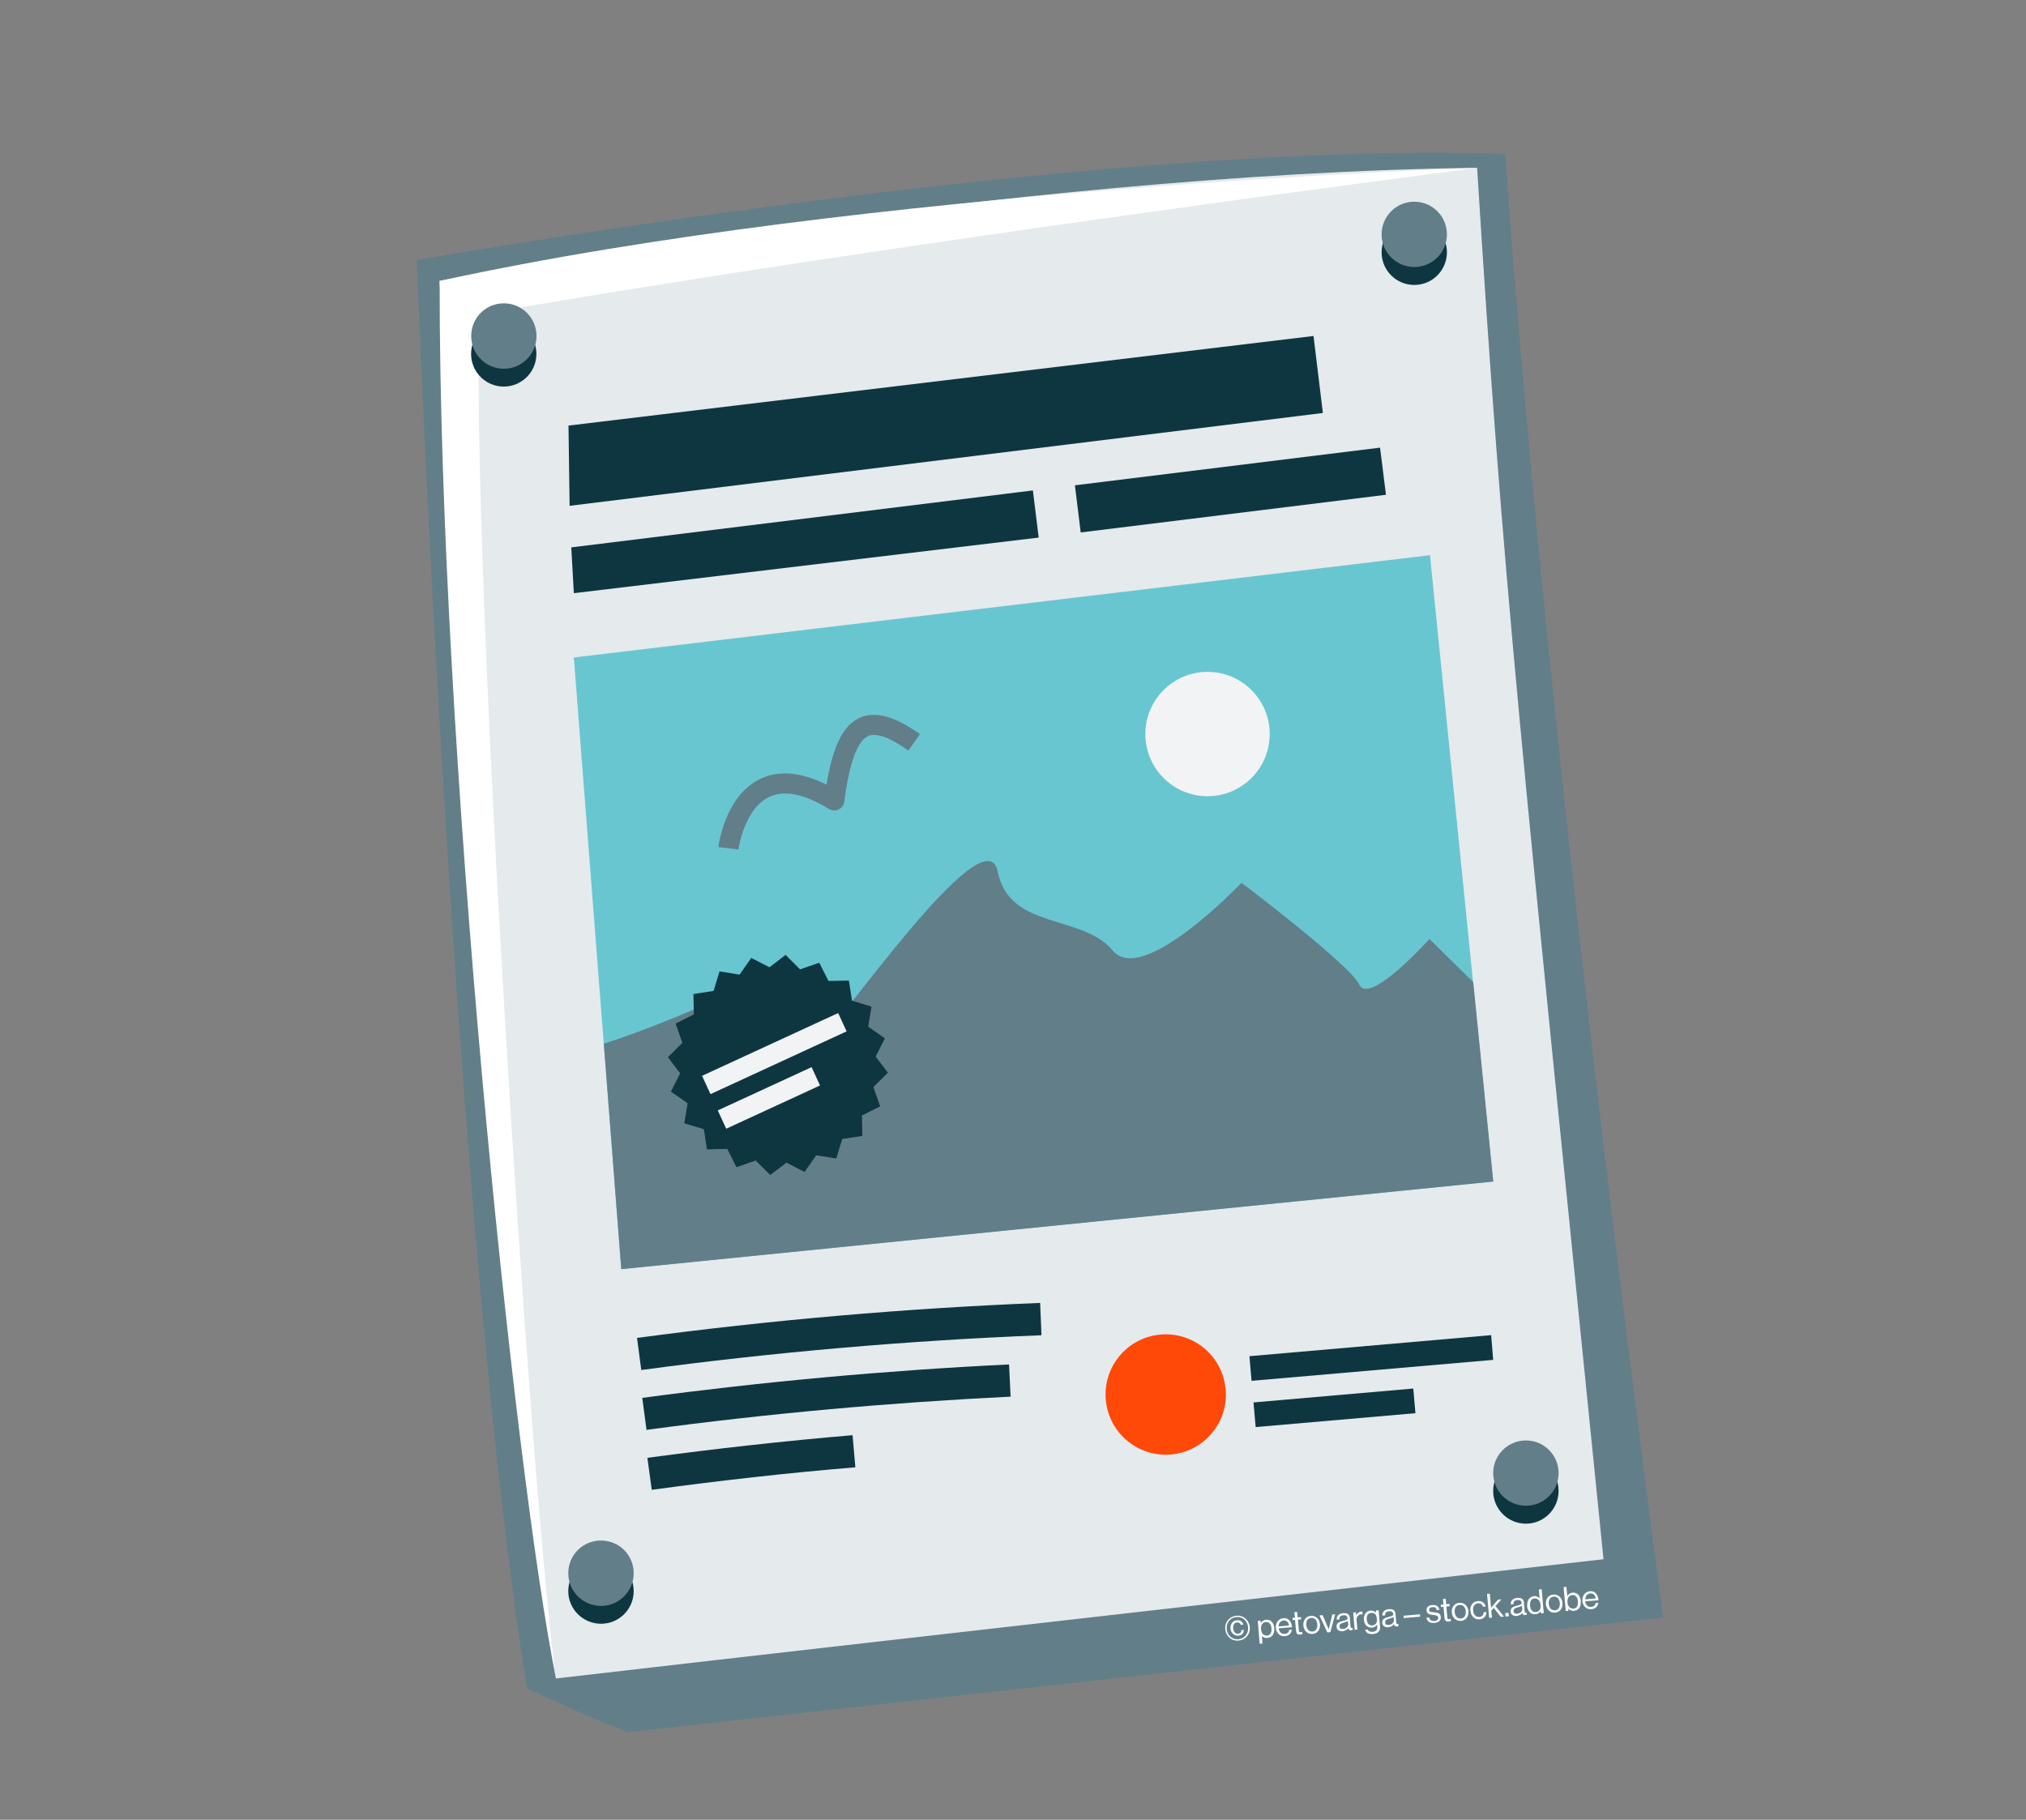 <?xml version="1.0" encoding="UTF-8"?>
<svg id="icons" xmlns="http://www.w3.org/2000/svg" width="181.79" height="163.3" viewBox="0 0 181.79 163.3">
  <rect x="0" y="0" width="181.79" height="163.3" fill="#808080" stroke="none"/>
  <defs>
    <style>
      .cls-1 {
        fill: #e5eaed;
      }

      .cls-1, .cls-2, .cls-3, .cls-4, .cls-5, .cls-6, .cls-7 {
        stroke-width: 0px;
      }

      .cls-2 {
        fill: #627e89;
      }

      .cls-3 {
        fill: #f1f3f5;
      }

      .cls-4 {
        fill: #fff;
      }

      .cls-5 {
        fill: #0e3641;
      }

      .cls-6 {
        fill: #ff4908;
      }

      .cls-7 {
        fill: #68c6d1;
      }
    </style>
  </defs>
  <g>
    <path class="cls-2" d="m47.27,151.48c3.39,1.59,5.43,2.54,9.04,3.96l92.93-10.29s-10.23-74.99-14.18-131.32c-36.64-1.33-97.66,9.51-97.66,9.51,0,0,3.33,87.45,9.88,128.14Z"/>
    <path class="cls-1" d="m49.88,150.62c30.36-3.51,94-10.7,94-10.7-7.38-73.11-9-87.2-11.34-124.86-42.32.52-93.1,10.14-93.1,10.14,0,0,4.8,90.65,10.44,125.41Z"/>
    <path class="cls-4" d="m43.04,28.22c36.12-6.3,89.51-13.15,89.51-13.15,0,0-54.62,1.73-93.1,10.14-.06,41.11,6.7,107,10.44,125.41-2.25-16.05-7.71-101.31-6.85-122.4Z"/>
    <g>
      <polygon class="cls-5" points="93.2 48.24 51.49 53.23 51.26 49.12 92.68 44.01 93.2 48.24"/>
      <polygon class="cls-5" points="124.36 44.4 96.97 47.78 96.45 43.55 123.83 40.17 124.36 44.4"/>
    </g>
    <polygon class="cls-7" points="55.74 113.88 133.98 106.02 128.31 49.82 51.49 59 55.74 113.88"/>
    <g>
      <path class="cls-5" d="m58.48,133.69l-.39-2.87c6.1-.82,12.24-1.51,18.41-2.03l.25,2.88c-6.07.5-12.22,1.2-18.27,2.02Z"/>
      <path class="cls-5" d="m93.45,119.82c-11.96.47-24.04,1.52-35.91,3.12l-.38-2.88c11.95-1.6,24.12-2.66,36.17-3.14l.12,2.89Z"/>
      <path class="cls-5" d="m58.01,128.31l-.38-2.87c10.89-1.46,21.96-2.47,32.91-3l.14,2.89c-10.86.53-21.85,1.52-32.66,2.98Z"/>
    </g>
    <g>
      <g>
        <polygon class="cls-5" points="133.98 122.03 112.3 123.91 112.11 121.7 133.8 119.81 133.98 122.03"/>
        <rect class="cls-5" x="112.54" y="125.23" width="14.39" height="2.22" transform="translate(-10.49 10.84) rotate(-4.97)"/>
      </g>
      <path class="cls-6" d="m109.98,124.67c.26,2.97-1.94,5.59-4.91,5.85-2.97.26-5.59-1.94-5.85-4.91-.26-2.98,1.94-5.59,4.91-5.85,2.97-.26,5.59,1.94,5.84,4.91Z"/>
    </g>
    <g>
      <path class="cls-5" d="m129.83,22.64c0,1.62-1.31,2.93-2.93,2.93s-2.93-1.31-2.93-2.93,1.31-2.93,2.93-2.93,2.93,1.31,2.93,2.93Z"/>
      <path class="cls-2" d="m129.83,21.03c0,1.62-1.31,2.93-2.93,2.93s-2.93-1.31-2.93-2.93,1.31-2.93,2.93-2.93,2.93,1.31,2.93,2.93Z"/>
    </g>
    <g>
      <circle class="cls-5" cx="45.2" cy="31.76" r="2.93"/>
      <path class="cls-2" d="m48.14,30.15c0,1.62-1.31,2.94-2.93,2.94s-2.93-1.31-2.93-2.94,1.31-2.93,2.93-2.93,2.93,1.31,2.93,2.93Z"/>
    </g>
    <g>
      <path class="cls-5" d="m139.85,133.79c0,1.62-1.31,2.94-2.93,2.94s-2.94-1.31-2.94-2.94,1.32-2.93,2.94-2.93,2.93,1.31,2.93,2.93Z"/>
      <path class="cls-2" d="m139.85,132.19c0,1.62-1.31,2.93-2.93,2.93s-2.94-1.31-2.94-2.93,1.32-2.93,2.94-2.93,2.93,1.31,2.93,2.93Z"/>
    </g>
    <g>
      <path class="cls-5" d="m56.86,142.78c0,1.62-1.31,2.93-2.93,2.93s-2.94-1.31-2.94-2.93,1.31-2.93,2.94-2.93,2.93,1.31,2.93,2.93Z"/>
      <path class="cls-2" d="m56.86,141.17c0,1.62-1.31,2.94-2.93,2.94s-2.94-1.31-2.94-2.94,1.31-2.93,2.94-2.93,2.93,1.31,2.93,2.93Z"/>
    </g>
    <polygon class="cls-5" points="118.7 37.06 51.11 45.39 51.01 38.19 117.86 30.15 118.7 37.06"/>
    <path class="cls-2" d="m121.98,88.4c-.61-1.65-10.58-9.18-10.58-9.18,0,0-8.92,9.38-11.57,6.06-2.78-3.29-9.27-1.81-10.31-7.08-1.09-5.39-14.55,14.25-15.86,14.98-1.18.8-7-4.54-7-4.54,0,0-6.61,3.13-12.48,5.02l1.57,20.23,78.24-7.86-1.8-17.9-3.93-3.87s-5.3,5.92-6.27,4.14Z"/>
    <path class="cls-2" d="m64.46,76.01c.02-.19.6-4.6,3.75-6.11,1.66-.8,3.66-.63,5.95.51.58-3.52,1.51-5.34,3.01-6.01,1.81-.79,3.94.46,5.38,1.48l-1.04,1.47c-1.67-1.18-2.88-1.62-3.61-1.3-.97.43-1.7,2.41-2.14,5.89-.04.3-.23.57-.51.7-.27.14-.6.11-.86-.04-2.23-1.37-4.04-1.73-5.39-1.08-2.23,1.08-2.74,4.67-2.75,4.71l-1.79-.22Z"/>
    <path class="cls-3" d="m113.93,65.87c0,3.08-2.5,5.58-5.58,5.58s-5.58-2.5-5.58-5.58,2.5-5.58,5.58-5.58,5.58,2.5,5.58,5.58Z"/>
    <polygon class="cls-5" points="69.04 86.8 70.49 85.69 71.79 86.99 73.51 86.39 74.34 88.03 76.17 87.99 76.45 89.8 78.2 90.33 77.9 92.13 79.4 93.18 78.57 94.81 79.67 96.26 78.37 97.55 78.98 99.28 77.34 100.1 77.38 101.93 75.57 102.21 75.04 103.96 73.24 103.67 72.19 105.17 70.57 104.33 69.11 105.44 67.81 104.14 66.08 104.74 65.26 103.1 63.43 103.14 63.16 101.33 61.4 100.8 61.7 99 60.2 97.96 61.03 96.32 59.93 94.87 61.23 93.58 60.62 91.85 62.26 91.03 62.22 89.2 64.03 88.92 64.56 87.17 66.36 87.46 67.41 85.96 69.04 86.8"/>
    <g>
      <rect class="cls-3" x="62.75" y="93.65" width="13.45" height="1.81" transform="translate(-33.21 37.78) rotate(-24.76)"/>
      <rect class="cls-3" x="64.36" y="97.61" width="9.27" height="1.81" transform="translate(-34.93 37.98) rotate(-24.77)"/>
    </g>
  </g>
  <g>
    <path class="cls-4" d="m109.94,146.2c-.06-.64.38-1.15,1-1.21s1.14.39,1.2,1.02c.06.64-.38,1.15-1,1.21s-1.13-.37-1.2-1.02h0Zm2.05-.18c-.06-.58-.5-.97-1.05-.91-.55.04-.93.52-.87,1.08.06.58.5.95,1.05.91s.92-.51.87-1.08Zm-1.58.13c-.03-.39.17-.72.57-.75.31-.04.52.14.58.39l-.22.02c-.05-.14-.16-.23-.34-.22-.26.02-.38.26-.35.55.03.3.21.48.44.46.2-.02.3-.15.3-.32l.22-.02c0,.12-.05.26-.11.35-.09.1-.21.16-.39.17-.38.02-.65-.24-.7-.63h0Z"/>
    <path class="cls-4" d="m112.86,145.45l.25-.02.02.22h0c.11-.16.25-.28.48-.3.39-.03.69.24.73.75.04.5-.18.83-.6.88-.22.02-.36-.02-.51-.18h0l.05.68-.25.02-.17-2.04h0Zm1.23.68c-.03-.35-.2-.59-.5-.58-.34.03-.47.31-.44.65s.19.59.55.57c.3-.03.42-.3.39-.65h0Z"/>
    <path class="cls-4" d="m114.48,146.09c-.04-.44.22-.83.66-.88.47-.05.75.3.79.81l-1.2.1c.04.31.24.53.55.5.22-.02.37-.14.4-.36l.24-.02c-.05.34-.26.55-.62.58-.48.05-.78-.3-.82-.75h0Zm.24-.14l.94-.08c-.04-.31-.22-.48-.5-.45s-.43.25-.43.53h0Z"/>
    <path class="cls-4" d="m115.97,145.18l.22-.02-.05-.49.25-.02.05.49.3-.03.02.2-.3.03.09,1c.01.11.07.13.16.13l.13-.04h0l.03.21c-.05.02-.12.03-.2.04-.2.02-.34-.06-.37-.27l-.1-1.05-.22.02v-.21s0,0,0,0h0Z"/>
    <path class="cls-4" d="m116.95,145.87c-.04-.44.21-.84.67-.87s.78.3.82.75c.04.44-.21.85-.67.87-.45.04-.78-.3-.82-.75Zm1.25-.11c-.03-.35-.22-.6-.55-.57-.33.02-.48.32-.44.65s.23.59.55.57.47-.31.44-.65Z"/>
    <path class="cls-4" d="m118.42,144.96l.26-.02.41.96c.06.13.13.32.13.32h0s.04-.21.08-.33l.24-1.01.26-.02-.43,1.6-.27.03-.69-1.49h0v-.02Z"/>
    <path class="cls-4" d="m120.99,146.08h0c-.08.13-.23.26-.5.3-.3.03-.54-.1-.56-.38-.04-.36.25-.47.63-.56.21-.05.37-.09.35-.25-.02-.18-.15-.26-.37-.24-.26.02-.37.14-.36.37l-.24.02c-.02-.3.17-.54.57-.58.33-.02.59.06.61.44l.06.74c0,.12.06.19.18.14h0l.02.18-.13.04c-.16.01-.25-.04-.29-.2h.02s.01-.01.01-.01Zm-.03-.36l-.02-.26c-.08.06-.22.1-.34.14-.24.07-.43.13-.41.35.01.21.18.24.35.22.32-.03.45-.28.44-.46h0Z"/>
    <path class="cls-4" d="m121.7,144.93h0c.09-.16.24-.3.44-.32.04-.01.07,0,.1.02l.02.24h0s-.07-.01-.12-.01c-.25.02-.44.23-.42.5l.08.87-.25.02-.13-1.55.25-.02.02.26h0Z"/>
    <path class="cls-4" d="m122.51,146.25l.22-.02c.05.16.21.22.44.2.29-.02.43-.17.41-.43l-.02-.22h0c-.11.15-.22.27-.44.28-.4.04-.71-.26-.74-.71-.04-.47.23-.79.59-.82.22-.02.37.07.49.19h0v-.2s.24-.02.24-.02l.13,1.47c.04.4-.21.62-.63.66-.39.03-.65-.12-.7-.37h-.02Zm1.03-1.01c-.03-.34-.19-.54-.52-.5-.3.03-.42.27-.38.6.03.34.21.54.49.52.35-.03.45-.29.42-.61h0Z"/>
    <path class="cls-4" d="m125.09,145.72h0c-.08.13-.23.26-.5.3-.3.03-.54-.1-.56-.38-.04-.36.25-.47.63-.56.21-.05.37-.09.35-.25-.02-.18-.15-.26-.37-.24-.26.02-.37.14-.36.37l-.24.02c-.02-.3.17-.54.57-.58.33-.02.59.06.61.44l.06.73c0,.12.05.19.19.16h0l.02.18-.13.04c-.16.01-.25-.04-.29-.2h.02s0-.02,0-.02Zm-.03-.36l-.02-.26c-.08.06-.22.1-.34.14-.24.07-.43.13-.41.35.01.21.18.24.35.22.32-.03.45-.28.44-.46h0Z"/>
    <path class="cls-4" d="m125.92,144.99l1.5-.13v.21s-1.48.13-1.48.13v-.21Z"/>
    <path class="cls-4" d="m127.99,145.17l.25-.02c.05.26.25.33.47.31.26-.02.35-.15.34-.29-.02-.18-.14-.21-.43-.25-.31-.03-.59-.07-.62-.41-.02-.26.16-.45.51-.48.39-.03.59.13.65.43l-.25.02c-.04-.21-.16-.28-.39-.26-.22.02-.31.13-.29.25.02.18.17.19.44.21.31.03.59.07.61.43.04.31-.21.49-.56.52-.42.05-.68-.14-.74-.49h0Z"/>
    <path class="cls-4" d="m129.3,144l.22-.02-.05-.49.25-.02.05.49.3-.03v.21s-.29.03-.29.03l.09,1c.01.11.07.13.16.13l.13-.04h0l.03.21c-.05.02-.12.03-.2.04-.2.02-.34-.06-.37-.27l-.1-1.05-.22.02-.02-.2h.01Z"/>
    <path class="cls-4" d="m130.27,144.7c-.04-.44.21-.84.67-.87s.78.3.82.75c.04.44-.21.85-.67.87-.45.04-.78-.3-.82-.75Zm1.25-.11c-.03-.35-.22-.6-.55-.57-.33.02-.48.32-.44.65.03.35.23.59.55.57s.47-.31.44-.65Z"/>
    <path class="cls-4" d="m131.93,144.55c-.04-.44.21-.84.67-.87.36-.04.63.15.71.48l-.25.02c-.06-.2-.21-.32-.44-.3-.33.02-.48.32-.44.65.03.35.23.59.55.57.26-.02.39-.17.39-.42l.25-.02c0,.37-.23.61-.61.65-.45.04-.78-.3-.82-.75h0Z"/>
    <path class="cls-4" d="m134.02,144.3l-.21.24.06.62-.25.02-.19-2.15.25-.02.11,1.26.62-.72.31-.03-.53.61.76.94-.29.02-.62-.79h-.01Z"/>
    <path class="cls-4" d="m135.06,144.76l.3-.03.03.3-.3.03-.03-.3Z"/>
    <path class="cls-4" d="m136.61,144.71h0c-.08.13-.23.26-.5.3-.3.03-.54-.1-.56-.38-.04-.36.25-.47.63-.56.21-.05.37-.09.35-.25-.02-.18-.15-.26-.37-.24-.26.02-.37.14-.36.37l-.24.02c-.02-.3.17-.54.57-.58.33-.02.59.06.61.44l.06.74c0,.12.06.19.18.14h0l.02.18-.13.04c-.16.01-.25-.04-.29-.2h.02s.01-.01.01-.01Zm-.03-.36l-.02-.26c-.08.06-.22.1-.34.14-.24.07-.43.13-.41.35.01.21.18.24.35.22.32-.03.45-.28.44-.46h0Z"/>
    <path class="cls-4" d="m137.04,144.11c-.05-.52.22-.83.6-.88.22-.02.39.07.51.21h0l-.07-.81.25-.02.19,2.15-.25.02-.02-.2h0c-.11.15-.25.26-.47.27-.42.05-.72-.26-.76-.76h0Zm1.19-.1c-.03-.35-.23-.6-.55-.57-.3.03-.42.3-.39.65s.21.6.51.57c.35-.03.47-.3.43-.65Z"/>
    <path class="cls-4" d="m138.71,143.96c-.04-.44.21-.84.67-.87s.78.3.82.75c.04.44-.21.85-.67.87-.45.04-.78-.3-.82-.75Zm1.25-.11c-.03-.35-.22-.6-.55-.57-.33.02-.48.32-.44.65.03.35.23.59.55.57s.47-.31.44-.65Z"/>
    <path class="cls-4" d="m140.73,144.35h0v.2s-.24.02-.24.02l-.19-2.15.25-.02.08.82h0c.11-.16.26-.29.48-.3.39-.03.69.24.73.75.04.5-.18.83-.59.88-.22.02-.37-.05-.51-.2h0Zm.86-.64c-.03-.35-.2-.59-.5-.58-.34.03-.47.31-.44.65.03.35.22.6.55.57.3-.03.41-.3.38-.64h0Z"/>
    <path class="cls-4" d="m141.99,143.67c-.04-.44.22-.83.65-.88.47-.05.75.3.79.81l-1.2.1c.05.31.24.53.55.5.22-.02.37-.14.4-.36l.24-.02c-.05.34-.26.55-.62.58-.48.05-.78-.3-.82-.75,0,0,0,0,0,0Zm.25-.15l.94-.08c-.04-.31-.22-.48-.5-.45s-.43.25-.43.53h0Z"/>
  </g>
</svg>